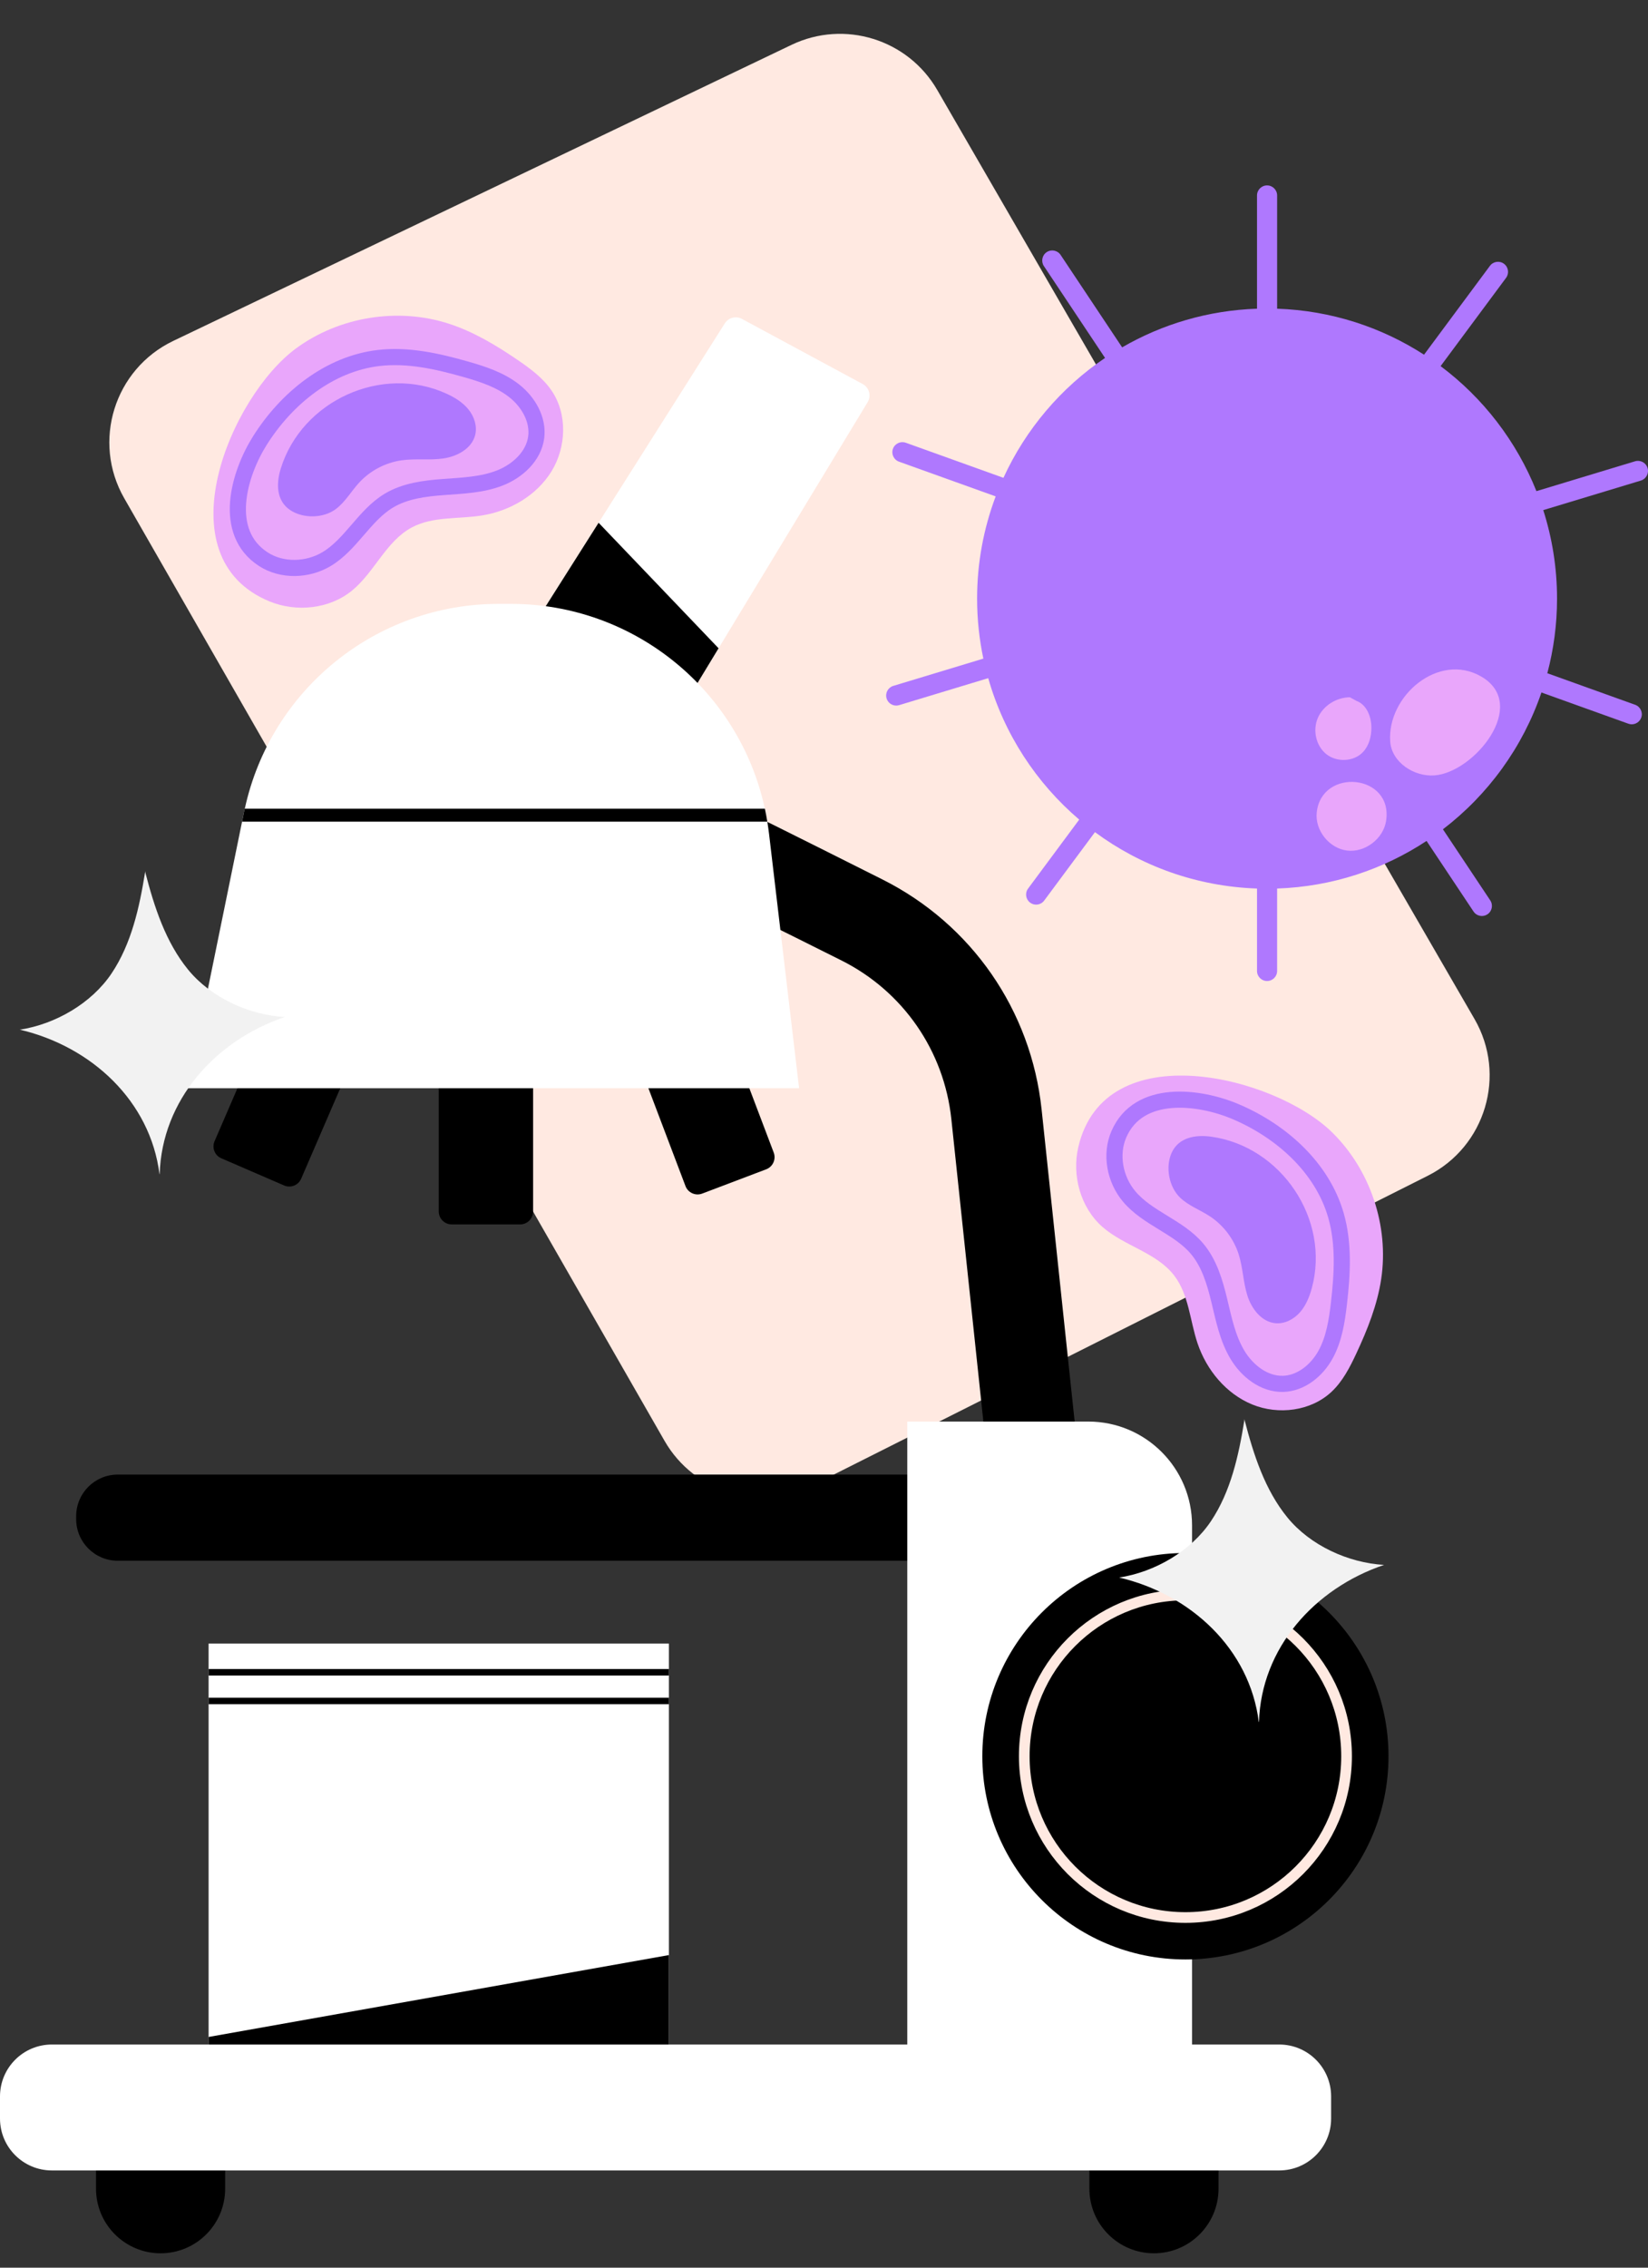 <svg width="88" height="121" viewBox="0 0 88 121" fill="none" xmlns="http://www.w3.org/2000/svg">
<rect x="0" y="0" width="88" height="121" fill="#333333" stroke="none"/>
<path d="M9.25 18.191C6.102 19.698 4.899 23.562 6.635 26.589L35.484 76.88C37.069 79.643 40.537 80.686 43.383 79.255L76.237 62.739C79.322 61.189 80.465 57.361 78.736 54.373L50.047 4.801C48.478 2.091 45.089 1.043 42.264 2.394L9.25 18.191Z" fill="#FFE9E1"/>
<path d="M46.066 20.492C46.415 20.68 46.535 21.121 46.33 21.46L38.37 34.591L35.274 39.694L27.026 35.685L31.964 27.894L38.703 17.255C38.898 16.948 39.297 16.843 39.617 17.016L46.066 20.492Z" fill="white"/>
<path d="M38.37 34.591L35.274 39.694L27.026 35.685L31.964 27.894L38.37 34.591Z" fill="black"/>
<path d="M57.926 80.962L53.106 81.474L50.8 59.715C50.412 56.066 48.223 52.901 44.941 51.253C41.458 49.508 39.048 48.324 37.386 47.513C37.462 45.492 37.538 43.566 37.6 42.223C39.539 43.123 42.489 44.605 47.116 46.925C51.88 49.314 55.059 53.905 55.62 59.203L57.926 80.962Z" fill="black"/>
<path d="M35.717 87.7H11.139V113.337H35.717V87.7Z" fill="white"/>
<path d="M35.717 104.32V110.802H11.139V108.69L35.717 104.32Z" fill="black"/>
<path d="M35.717 89.057H11.139V89.403H35.717V89.057Z" fill="black"/>
<path d="M35.717 90.588H11.139V90.934H35.717V90.588Z" fill="black"/>
<path d="M50.824 83.279H6.287C5.061 83.279 4.067 82.285 4.067 81.059V80.902C4.067 79.675 5.061 78.682 6.287 78.682H50.824C52.05 78.682 53.044 79.675 53.044 80.902V81.059C53.043 82.285 52.05 83.279 50.824 83.279Z" fill="black"/>
<path d="M8.575 120.233C6.671 120.233 5.127 118.689 5.127 116.785V113.514H12.023V116.785C12.023 118.689 10.479 120.233 8.575 120.233Z" fill="black"/>
<path d="M61.619 120.233C59.715 120.233 58.171 118.689 58.171 116.785V113.514H65.067V116.785C65.067 118.689 63.523 120.233 61.619 120.233Z" fill="black"/>
<path d="M63.653 111.039H48.447V75.853H58.112C61.172 75.853 63.653 78.333 63.653 81.393V111.039Z" fill="white"/>
<path d="M68.309 115.812H2.77C1.24 115.812 0 114.572 0 113.042V111.863C0 110.333 1.24 109.093 2.77 109.093H68.309C69.839 109.093 71.079 110.333 71.079 111.863V113.042C71.079 114.572 69.839 115.812 68.309 115.812Z" fill="white"/>
<path d="M63.299 104.555C69.288 104.555 74.143 99.7 74.143 93.711C74.143 87.722 69.288 82.866 63.299 82.866C57.309 82.866 52.454 87.722 52.454 93.711C52.454 99.7 57.309 104.555 63.299 104.555Z" fill="black"/>
<path d="M63.299 102.316C68.051 102.316 71.904 98.463 71.904 93.711C71.904 88.958 68.051 85.106 63.299 85.106C58.546 85.106 54.694 88.958 54.694 93.711C54.694 98.463 58.546 102.316 63.299 102.316Z" stroke="#FFE9E1" stroke-width="0.57" stroke-miterlimit="10"/>
<path d="M15.171 63.255L11.817 61.805C11.466 61.653 11.305 61.246 11.457 60.895L14.34 54.227L18.965 56.227L16.081 62.895C15.93 63.246 15.522 63.407 15.171 63.255Z" fill="black"/>
<path d="M27.774 65.333H24.12C23.738 65.333 23.428 65.023 23.428 64.64V56.227H28.467V64.64C28.467 65.022 28.156 65.333 27.774 65.333Z" fill="black"/>
<path d="M40.913 62.393L37.496 63.688C37.138 63.824 36.738 63.644 36.603 63.286L34.027 56.494L38.739 54.708L41.315 61.5C41.45 61.857 41.27 62.257 40.913 62.393Z" fill="black"/>
<path d="M42.67 58.067H10.018L12.926 43.843L13.03 43.323C13.044 43.268 13.051 43.205 13.072 43.15C14.456 36.779 20.094 32.222 26.624 32.222H27.282C33.867 32.222 39.477 36.834 40.841 43.15C40.89 43.379 40.938 43.608 40.973 43.843C41.008 44.05 41.035 44.265 41.063 44.473L42.67 58.067Z" fill="white"/>
<path d="M40.973 43.843H12.926L13.03 43.323C13.044 43.268 13.051 43.205 13.072 43.15H40.842C40.89 43.379 40.939 43.608 40.973 43.843Z" fill="black"/>
<path d="M87.977 24.972C87.891 24.688 87.592 24.529 87.307 24.614L82.042 26.207C80.976 23.538 79.193 21.232 76.925 19.536L80.421 14.826C80.598 14.588 80.548 14.252 80.31 14.075C80.073 13.898 79.736 13.948 79.559 14.186L76.041 18.926C73.765 17.458 71.082 16.57 68.196 16.472V10.43C68.196 10.134 67.956 9.893 67.659 9.893C67.362 9.893 67.122 10.133 67.122 10.43V16.472C64.504 16.561 62.052 17.3 59.92 18.534L56.635 13.603C56.471 13.356 56.137 13.29 55.891 13.454C55.645 13.619 55.578 13.952 55.742 14.198L59.007 19.099C56.66 20.684 54.774 22.897 53.582 25.496L48.367 23.624C48.089 23.525 47.781 23.669 47.681 23.947C47.581 24.226 47.726 24.534 48.005 24.634L53.167 26.487C52.528 28.184 52.175 30.021 52.175 31.941C52.175 33.039 52.291 34.11 52.509 35.143L47.7 36.598C47.416 36.684 47.256 36.984 47.342 37.267C47.411 37.499 47.625 37.649 47.855 37.649C47.906 37.649 47.959 37.642 48.011 37.626L52.769 36.186C53.617 39.165 55.333 41.778 57.628 43.733L54.897 47.414C54.72 47.652 54.77 47.988 55.008 48.164C55.104 48.236 55.216 48.27 55.327 48.27C55.491 48.27 55.653 48.195 55.758 48.053L58.469 44.402C60.905 46.202 63.888 47.301 67.122 47.411V51.809C67.122 52.106 67.362 52.346 67.659 52.346C67.955 52.346 68.196 52.106 68.196 51.809V47.411C71.138 47.311 73.871 46.392 76.175 44.871L78.683 48.637C78.786 48.792 78.956 48.876 79.13 48.876C79.233 48.876 79.336 48.847 79.427 48.786C79.674 48.622 79.74 48.289 79.576 48.042L77.05 44.25C79.459 42.409 81.31 39.878 82.31 36.95L86.951 38.616C87.012 38.638 87.072 38.648 87.132 38.648C87.352 38.648 87.559 38.512 87.638 38.293C87.738 38.014 87.593 37.706 87.314 37.606L82.624 35.923C82.961 34.653 83.143 33.319 83.143 31.943C83.143 30.295 82.883 28.709 82.407 27.219L87.618 25.643C87.903 25.555 88.063 25.256 87.977 24.972Z" fill="#AF78FE"/>
<path d="M74.235 39.575C74.316 40.675 75.505 41.458 76.604 41.374C78.728 41.213 81.675 37.591 79.091 36.097C76.814 34.782 74.057 37.144 74.235 39.575Z" fill="#E9A6FB"/>
<path d="M70.311 43.348C70.207 44.305 70.978 45.269 71.933 45.385C72.889 45.501 73.865 44.757 74.014 43.807C74.407 41.295 70.572 40.943 70.311 43.348Z" fill="#E9A6FB"/>
<path d="M72.081 37.205C71.366 37.213 70.66 37.645 70.373 38.3C70.085 38.955 70.265 39.797 70.825 40.242C71.385 40.686 72.283 40.652 72.776 40.134C73.1 39.795 73.23 39.307 73.23 38.838C73.231 38.254 72.984 37.6 72.434 37.4" fill="#E9A6FB"/>
<path d="M58.87 65.468C60.04 66.493 61.765 66.833 62.708 68.072C63.481 69.087 63.538 70.457 63.943 71.668C64.422 73.1 65.471 74.371 66.868 74.942C68.266 75.514 70 75.297 71.101 74.265C71.698 73.705 72.08 72.958 72.427 72.216C73.019 70.949 73.544 69.633 73.753 68.25C74.179 65.421 73.17 62.411 71.123 60.412C68.037 57.398 58.981 55.16 57.579 61.21C57.229 62.717 57.692 64.435 58.87 65.468Z" fill="#E9A6FB"/>
<path d="M59.748 60.516C59.274 61.601 59.533 62.938 60.296 63.843C61.279 65.011 62.923 65.457 63.911 66.619C64.57 67.393 64.868 68.405 65.107 69.393C65.345 70.382 65.549 71.4 66.068 72.275C66.586 73.149 67.501 73.87 68.517 73.841C69.474 73.814 70.315 73.125 70.778 72.287C71.241 71.449 71.39 70.478 71.499 69.526C71.679 67.965 71.771 66.356 71.336 64.846C70.6 62.292 68.415 60.345 65.966 59.31C64.022 58.489 60.807 58.092 59.748 60.516Z" stroke="#AF78FE" stroke-width="0.861" stroke-miterlimit="10"/>
<path d="M63.016 63.905C63.47 64.34 64.085 64.559 64.609 64.904C65.334 65.381 65.887 66.114 66.147 66.941C66.371 67.653 66.383 68.419 66.608 69.13C66.833 69.842 67.372 70.544 68.116 70.606C68.602 70.647 69.081 70.397 69.406 70.034C69.731 69.67 69.919 69.204 70.048 68.734C71.045 65.07 68.42 61.173 64.674 60.652C63.851 60.538 62.936 60.682 62.562 61.515C62.222 62.269 62.415 63.331 63.016 63.905Z" fill="#AF78FE"/>
<path d="M18.805 31.506C20.007 30.517 20.622 28.87 21.996 28.14C23.123 27.541 24.485 27.708 25.745 27.503C27.235 27.262 28.659 26.434 29.45 25.148C30.24 23.861 30.308 22.114 29.466 20.861C29.01 20.181 28.336 19.683 27.66 19.22C26.504 18.431 25.291 17.7 23.96 17.27C21.237 16.391 18.104 16.9 15.799 18.597C12.325 21.155 8.651 29.728 14.394 32.091C15.825 32.679 17.596 32.501 18.805 31.506Z" fill="#E9A6FB"/>
<path d="M14.061 29.838C15.055 30.481 16.416 30.442 17.433 29.836C18.745 29.055 19.451 27.505 20.758 26.717C21.629 26.192 22.676 26.062 23.69 25.987C24.704 25.912 25.742 25.875 26.689 25.505C27.636 25.135 28.495 24.349 28.631 23.341C28.759 22.393 28.216 21.451 27.463 20.858C26.712 20.266 25.777 19.961 24.856 19.7C23.345 19.27 21.773 18.919 20.212 19.103C17.572 19.415 15.297 21.257 13.879 23.506C12.753 25.292 11.842 28.4 14.061 29.838Z" stroke="#AF78FE" stroke-width="0.861" stroke-miterlimit="10"/>
<path d="M17.935 27.162C18.438 26.784 18.753 26.213 19.179 25.751C19.767 25.113 20.579 24.687 21.438 24.563C22.177 24.458 22.934 24.57 23.673 24.463C24.412 24.356 25.191 23.938 25.373 23.214C25.492 22.741 25.323 22.228 25.016 21.848C24.71 21.469 24.282 21.207 23.837 21.004C20.384 19.426 16.113 21.386 14.993 24.999C14.747 25.792 14.741 26.718 15.502 27.222C16.192 27.68 17.271 27.661 17.935 27.162Z" fill="#AF78FE"/>
<path d="M10.043 51.738C8.842 50.265 8.239 48.397 7.76 46.553C7.758 46.536 7.756 46.519 7.754 46.5C7.753 46.506 7.752 46.513 7.751 46.519C7.749 46.511 7.747 46.504 7.745 46.497C7.744 46.519 7.744 46.54 7.744 46.561C7.441 48.441 7.017 50.356 5.961 51.935C4.888 53.537 2.96 54.649 1.06 54.942C4.888 55.841 8.027 58.752 8.516 62.652C8.522 62.655 8.522 62.65 8.527 62.645C8.645 58.715 11.48 55.525 15.206 54.268C13.287 54.157 11.263 53.231 10.043 51.738Z" fill="#F2F2F2"/>
<path d="M68.745 80.971C67.543 79.498 66.941 77.63 66.462 75.786C66.46 75.769 66.457 75.752 66.456 75.734C66.454 75.74 66.454 75.746 66.453 75.752C66.451 75.745 66.448 75.737 66.447 75.73C66.446 75.752 66.446 75.773 66.445 75.794C66.142 77.675 65.719 79.589 64.663 81.168C63.59 82.77 61.662 83.882 59.762 84.175C63.59 85.074 66.728 87.985 67.217 91.885C67.224 91.888 67.224 91.883 67.228 91.878C67.347 87.949 70.182 84.758 73.907 83.502C71.989 83.39 69.965 82.464 68.745 80.971Z" fill="#F2F2F2"/>
</svg>
